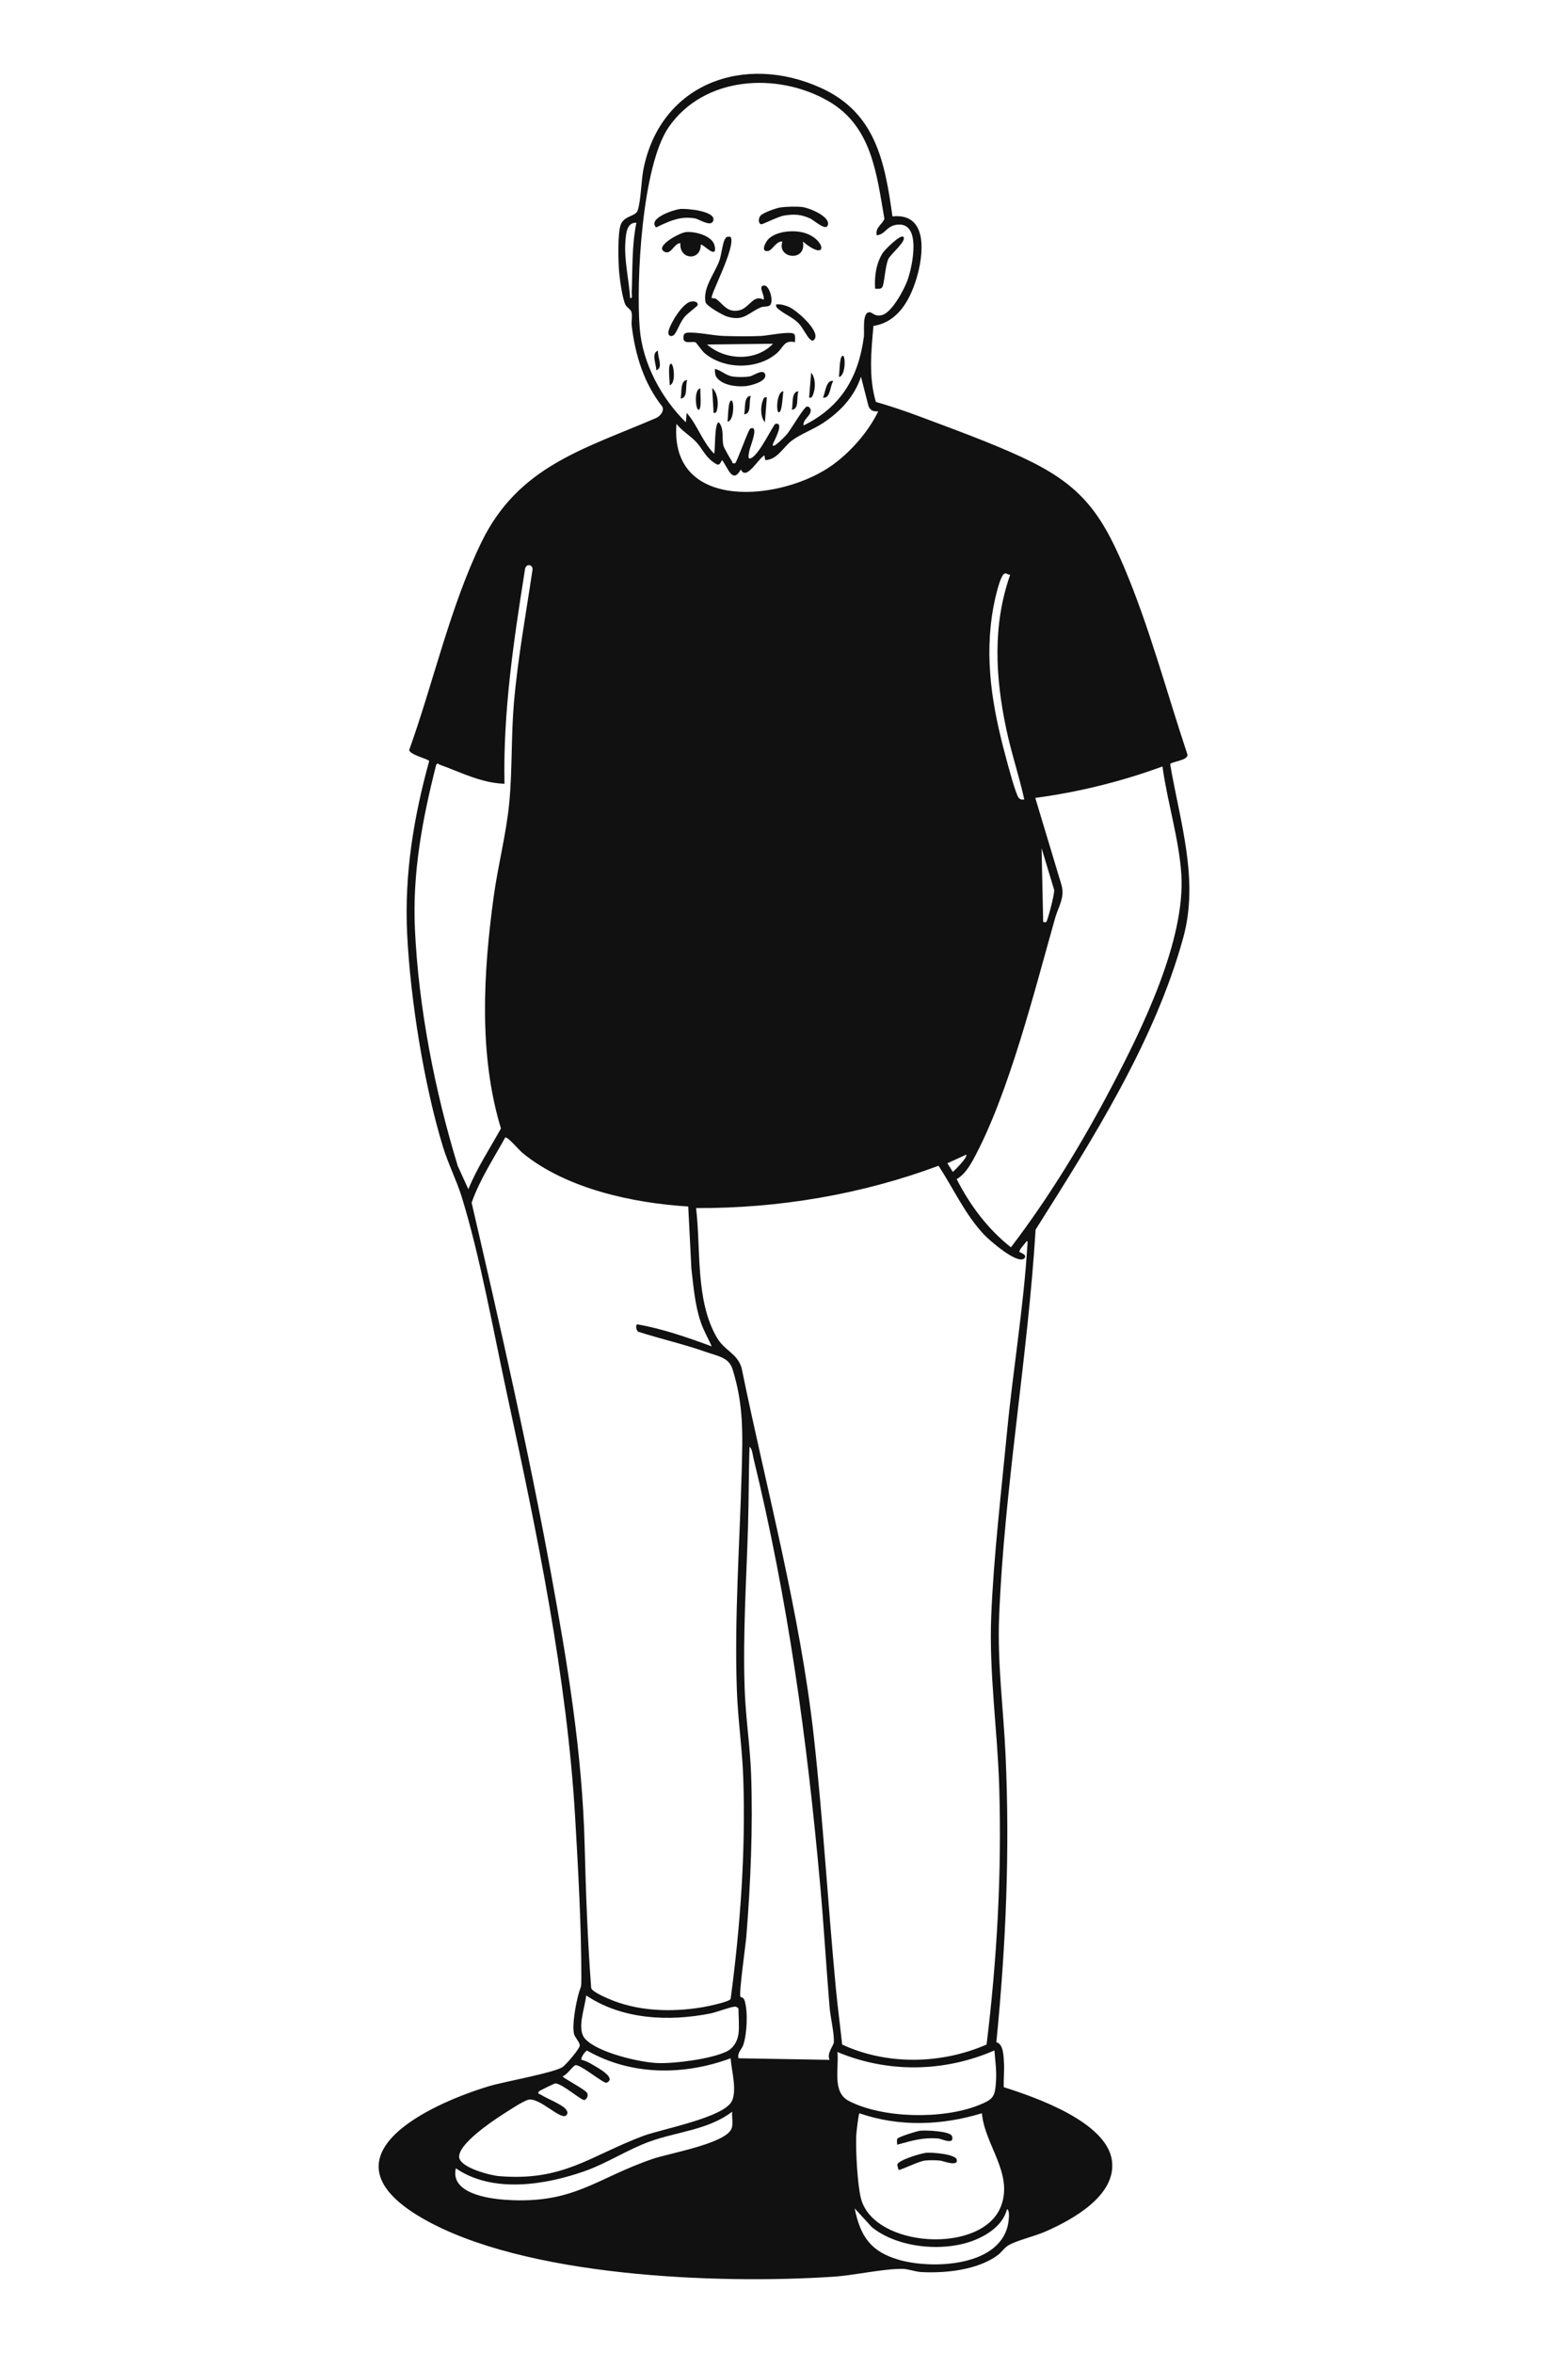 <?xml version="1.0" encoding="UTF-8"?>
<svg id="Ebene_1" xmlns="http://www.w3.org/2000/svg" version="1.1" viewBox="0 0 1024 1536">
  <!-- Generator: Adobe Illustrator 29.7.1, SVG Export Plug-In . SVG Version: 2.1.1 Build 8)  -->
  <g>
    <path d="M582.828,141.268c23.771-2.481,20.32,25.512,15.602,40.811-4.353,14.115-12.149,28.184-28.007,30.674-1.49,16.531-3.204,33.523,1.574,49.603,9.631,2.79,19.089,5.959,28.472,9.476,21.503,8.058,46.12,16.974,66.772,26.561,37.188,17.263,50.964,34.364,66.791,71.68,16.651,39.262,27.984,82.169,41.501,122.661.027,3.911-10.961,4.39-11.319,6.21,6.348,37.461,18.919,75.115,8.56,112.979-18.528,67.728-59.362,131.972-96.456,190.757-5.153,83.916-20.537,169.207-23.846,253.132-1.176,29.832,2.809,59.533,4.187,89.251,2.936,63.298.233,125.184-5.979,188.086,4.604,1.093,4.676,8.722,4.954,12.984.351,5.364-.302,10.957-.107,16.344,20.854,6.578,66.811,22.627,70.575,47.545,3.465,22.939-25.592,38.881-43.157,46.613-7.108,3.129-17.945,5.567-23.976,8.845-3.059,1.662-4.821,4.791-7.571,6.789-13.146,9.552-33.807,11.732-49.689,10.9-3.965-.208-8.625-2.052-12.272-2.085-12.838-.116-31.315,4.199-45.129,5.112-75.482,4.989-202.029.22-268.474-38.154-68.398-39.502,2.252-73.764,43.618-86.24,9.729-2.934,42.628-8.755,48.002-12.509,2.271-1.586,10.536-11.277,11.095-13.631.545-2.292-3.131-5.372-3.722-8.187-1.257-5.992,1.21-19.163,2.883-25.372,1.801-6.681,1.963-3.391,1.958-11.287-.019-33.681-2.058-70.066-4.009-103.696-5.381-92.719-25.062-186.799-44.64-277.47-8.696-40.275-17.53-89.81-29.522-128.452-3.314-10.678-8.865-21.564-12.299-32.836-12.371-40.61-21.241-96.306-23.304-138.777-1.875-38.615,4.155-75.752,14.382-112.762-.122-1.296-12.702-4.061-13.043-7.228,15.807-44.085,26.631-93.153,46.995-135.297,24.129-49.935,66.795-61.004,114.419-81.486,2.584-1.311,5.223-4.403,3.906-7.343-12.06-15.269-17.736-33.742-20.009-52.894-.34-2.862.58-6.364-.215-9.018-.504-1.684-2.852-2.775-3.762-4.444-2.074-3.803-3.804-16.617-4.221-21.424-.558-6.433-1.192-26.335,1.248-31.552,2.535-5.419,9.448-4.872,10.812-8.676,2.15-5.997,2.314-19.506,3.8-26.975,11.152-56.035,65.841-75.729,115.762-53.177,35.853,16.197,41.87,48.157,46.857,83.955ZM572.528,153.595c-1.003-5.1,3.375-6.795,5.053-10.699-5.162-29.62-8.187-60.663-36.832-77.027-33.246-18.992-80.918-16.175-103.996,17.06-17.522,25.233-21.448,100.728-18.956,131.578,1.831,22.665,14.139,45.493,30.127,61.166l.518-6.15c6.949,7.716,10.255,18.955,17.942,26.667.837-2.233.047-20.521,3.071-20.492,3.693,4.311,1.765,10.479,3.042,15.402.363,1.399,4.364,8.271,5.429,9.93.643,1.002-.107,1.833,2.282,1.316,1.836-2.864,8.639-22.062,9.762-22.562,5.87-2.612.27,10.954-.237,13.098-.177.749-2.056,7.266.22,6.381,5.476-1.303,15.068-22.238,16.435-22.558,6.332-1.484-1.27,11.955-1.535,12.841-1.593,5.319,8.447-5.32,9.184-6.206,2.418-2.908,10.873-17.491,12.867-17.916,1.397-.298,2.522,1.148,2.549,2.511.07,3.62-5.414,6.094-4.624,9.786,24.384-11.978,35.914-31.554,39.357-58.088.441-3.402-1.31-15.924,3.691-15.802,2.013.049,3.094,2.985,8.009,1.882,6.428-1.442,14.433-16.521,16.622-22.379,3.404-9.109,9.962-39.876-7.723-36.481-5.929,1.138-6.881,6.286-12.257,6.739ZM415.615,145.403c-6.23-.35-6.761,6.937-7.164,11.803-1.012,12.238,2.284,25.233,3.072,37.424,1.79.24.964-2.327,1.015-3.575.629-15.235-.001-30.656,3.076-45.652ZM573.547,268.503c-3.025.293-5.201-.463-6.357-3.39l-4.91-19.178c-4.31,12.965-13.442,22.706-24.711,30.17-6.214,4.116-14.697,7.237-20.361,11.434-5.561,4.12-9.737,12.853-17.482,12.757l-.522-3.069c-4.262,2.438-11.967,16.887-15.383,9.232-5.554,9.955-8.424-1.402-12.316-6.155-1.981,4.217-2.744,3.433-6.14,1.01-4.809-3.431-7.015-8.888-10.751-12.837-3.849-4.068-9.263-7.179-12.85-11.767-4.599,57.897,69.529,50.57,102.386,26.495,11.934-8.745,23.135-21.694,29.399-34.701ZM305.87,776.297c5.647-13.912,14.017-26.557,21.282-39.643-14.677-48.254-11.506-101.976-4.715-151.529,2.765-20.174,8.141-40.536,10.101-60.681,2.09-21.488,1.211-43.903,3.091-65.642,2.506-28.971,7.801-57.77,12.079-86.501.74-3.834-4.181-4.919-4.854-.653-7.336,46.281-14.374,92.93-13.384,139.984-15.244-.479-28.575-7.551-42.398-12.5-1.05-.376-1.039-1.478-2.221.175-9.016,35.504-15.59,70.328-13.878,107.257,2.371,51.149,13.018,105.837,27.991,154.605l6.907,15.127ZM659.698,375.197c-1.177.112-2.313-1.032-3.45-.839-3.202.543-6.861,18.451-7.535,22.162-6.117,33.656-.61,65.419,8.196,97.892,1.202,4.432,6.4,24.312,8.429,26.448,1.216,1.28,1.93,1.173,3.58,1.024-3.397-15.533-8.525-30.554-11.802-46.145-7.099-33.778-9.006-67.453,2.582-100.541ZM759.165,500.34c-26.823,9.849-54.671,16.707-83.062,20.532l16.974,56.36c2.65,8.444-1.871,14.548-3.936,21.816-13.465,47.395-30.344,115.313-53.504,157.808-2.603,4.776-6.06,10.192-10.877,12.848,8.682,17.028,20.341,32.687,35.445,44.516,24.685-32.322,46.717-68.503,65.658-104.575,19.983-38.058,48.421-95.883,45.604-139.017-1.514-23.183-9.168-47.236-12.302-70.287ZM683.271,601.908c.796-.745,5.61-18.514,5.151-21.035l-8.207-27.178,1.034,47.718c-.145.864,1.942.569,2.022.495ZM449.463,787.584c-36.09-2.223-79.65-11.559-108.169-34.905-2.326-1.904-9.208-10.234-11.301-10.239-7.699,13.957-16.656,27.468-21.985,42.657,18.619,80.494,37.054,161.017,51.906,242.355,10.771,58.99,20.378,116.923,21.9,177.112.815,31.085,1.917,62.107,4.266,93.19.706,2.348,8.153,5.588,10.708,6.729,19.045,8.506,41.575,9.222,61.921,5.811,3.067-.514,17.369-3.414,18.448-5.394,6.322-47.429,9.896-96.507,8.236-144.448-.66-19.063-3.537-38.294-4.193-57.358-1.637-47.568,1.891-95.272,3.168-142.603.656-24.328,1.391-43.326-6.031-66.886-2.356-7.478-9.732-8.404-16.793-10.902-14.443-5.11-29.618-8.573-44.227-13.207-1.834-.187-2.489-4.792-1.147-4.979,16.332,2.8,33.014,8.619,48.66,14.375-2.388-5.29-5.335-10.314-7.203-15.866-3.842-11.415-4.713-23.046-6.108-34.925l-2.057-40.516ZM630.969,753.736l-12.271,5.634,3.564,5.631c1.505-1.267,10.055-9.832,8.707-11.265ZM668.918,821.438c-4.45,4.314-22.904-11.94-26.159-15.37-12.458-13.13-20.018-30.105-29.828-45.078-50.431,18.771-104.399,27.869-158.35,27.62,3.219,27.036-.531,60.264,13.534,84.44,5.171,8.889,13.025,10.068,16.154,19.748,16.334,79.765,38.233,159.944,47.227,241.028,6.056,54.59,9.205,109.465,14.368,164.129,1.154,12.218,2.84,24.475,4.103,36.684,29.25,13.627,64.924,12.872,94.334-.003,6.806-55.633,9.953-111.87,8.255-168.029-1.125-37.232-6.73-74.485-5.212-111.82,1.579-38.855,6.569-81.006,10.302-119.98,3.846-40.161,10.925-82.159,13.308-122.111.05-.832.487-2.441-.489-2.532-.885,1.576-5.433,5.953-4.612,7.157.161.237,5.452,1.803,3.064,4.118ZM541.762,1344.644c-2.021-4.451,2.692-9.21,2.798-11.573.268-5.999-2.257-16.236-2.799-22.804-2.196-26.649-3.772-53.378-6.164-80.007-8.564-95.325-20.961-185.545-43.562-278.548-.469-1.928-.843-6.241-2.571-7.159-.549,17.591-.454,35.272-.994,52.87-1.075,35.035-3.42,70.441-2.142,105.671.666,18.379,3.544,36.919,4.193,55.306,1.219,34.538-.344,71.273-3.125,105.701-.431,5.339-4.975,37.492-3.851,39.289.41.656,1.998.066,2.808,2.788,2.174,7.305,1.476,21.491-.959,28.758-.954,2.848-4.06,4.95-3.123,8.671l59.489,1.036ZM482.275,1327.711c.641-4.546,0-11.501,0-16.414,0-.613-1.47-1.445-2.355-1.388-3.276.21-11.745,3.615-16.095,4.475-27.076,5.354-57.591,3.942-81.016-11.806-.686,7.862-6.487,21.963-.671,28.359,8.12,8.931,35.435,15.344,47.279,15.795,11.357.432,34.716-2.638,44.936-7.455,4.554-2.147,7.223-6.604,7.923-11.566ZM477.139,1343.611c-30.534,11.336-64.936,11.38-93.69-4.994-1.489.289-4.413,5.067-3.726,6.006,2.359.476,4.801,1.674,6.84,2.92,3.081,1.883,16.583,8.825,9.581,12.027-1.848.845-17.675-12.657-20.542-11.375-1.736.776-5.39,6.251-8.165,7.214-.017.961,14.345,8.304,15.914,10.76,1.062,1.661.015,3.962-1.564,4.683-1.697.775-14.324-10.582-19.083-10.845-.592-.033-10.263,4.731-10.667,5.164-1.499,1.608.5,1.756,1.316,2.283,3.596,2.318,13.944,6.439,16.177,9.435,1.143,1.534,1.66,2.823-.043,4.195-3.973,2.492-17.477-12.3-24.639-10.354-3.539.962-13.251,7.435-16.937,9.792-6.419,4.105-29.631,19.687-27.972,28.097,1.289,6.532,20.127,11.429,25.958,11.918,41.728,3.496,58.96-12.933,93.838-26.128,12.079-4.57,52.883-11.997,58.206-22.819,3.496-7.107-.255-20.152-.801-27.979ZM546.89,1339.514c1.129,10.589-3.667,26.244,7.501,31.983,22.345,11.482,61.166,11.992,84.301,2.914,10.343-4.058,11.198-5.619,11.822-16.9.357-6.46-.66-12.656-1.085-19.027-32.709,14.262-69.624,14.857-102.538,1.031ZM297.689,1415.424c-3.769,16.166,20.715,19.768,32.252,20.559,44.792,3.072,58.931-13.952,96.425-26.732,10.697-3.646,46.902-9.825,51.274-19.494,1.398-3.091.131-7.874.522-11.264-15.601,11.9-35.93,12.995-53.849,19.473-14.495,5.24-27.535,14.012-42.288,19.251-25.854,9.181-60.451,14.708-84.338-1.792ZM641.229,1379.513c-26.197,7.967-53.905,9.021-79.975.002-.611.433-2.038,12.817-2.103,14.834-.323,10.013.75,30.721,2.966,40.206,7.7,32.969,79.864,37.565,91.725,5.278,7.837-21.331-10.758-39.719-12.612-60.319ZM657.655,1442.104c-2.379,9.328-10.724,15.553-19.132,19.338-20.22,9.103-51.612,6.544-69.09-7.536l-11.285-12.307c3.757,18.392,10.56,28.297,28.98,33.591,22.265,6.399,67.989,4.38,71.528-25.409.176-1.483.831-7.062-1.001-7.676Z" fill="#111"/>
    <path d="M519.201,223.359c-7.278-1.589-7.518,3.421-11.824,7.158-12.607,10.942-34.514,10.75-47.174.045-1.799-1.521-5.428-6.763-5.824-6.986-2.255-1.273-8.613,1.9-8.06-3.802.224-2.307,1.652-2.597,3.643-2.66,6.246-.197,15.937,1.96,22.527,2.184,7.827.266,16.904.342,24.704.007,3.903-.168,19.918-3.496,21.551-1.137.866,1.25.353,3.654.456,5.191ZM504.837,224.395l-43.079.492c11.773,10.354,31.865,11.282,43.079-.492Z" fill="#111"/>
    <path d="M477.142,154.631c3.706,6.413-13.833,38.543-12.3,39.986.133.125,1.968-.134,2.979.624,4.576,3.433,7.037,8.888,14.718,7.383,6.82-1.336,9.407-10.826,16.135-6.964.99-3.192-4.239-9.275.54-9.271,3.313.002,6.295,10.587,3.578,12.899-1.351,1.15-4.205.603-5.833,1.314-8.806,3.845-11.202,9.336-22.091,6.053-2.95-.889-13.654-7.001-14.131-9.449-1.817-9.318,6.034-18.77,9-26.911,1.424-3.908,2.063-11.062,3.53-13.908,1.074-2.083,1.674-1.951,3.875-1.756Z" fill="#111"/>
    <path d="M524.333,157.703c2.629,13.599-17.331,11.128-13.343.01-3.699-.667-6.646,5.383-8.889,5.99-5.647,1.528-2.639-5.569.159-8.065,5.474-4.885,16.331-5.627,23.119-3.608,13.912,4.138,15.797,19.621-1.046,5.673Z" fill="#111"/>
    <path d="M457.668,159.756c-.092,10.884-14.161,9.84-13.343-1.022-4.189.032-5.9,7.699-10.235,5.673-7.107-3.322,9.577-12.461,13.815-12.895,5.85-.598,17.418,2.308,18.804,8.969,2.031,9.767-8.05-1.858-9.042-.726Z" fill="#111"/>
    <path d="M509.719,135.401c3.807-.546,10.3-.686,14.097-.274,4.317.469,18.381,6.037,16.865,11.697-1.186,4.429-8.993-3.104-11.897-4.356-6.054-2.611-10.293-2.787-16.82-1.745-3.654.584-14.015,5.851-14.792,5.696-2.038-.408-2.025-3.837-.524-5.633,1.622-1.941,10.326-4.992,13.071-5.386Z" fill="#111"/>
    <path d="M444.08,136.429c3.567-.468,23.243,1.171,21.787,7.39-1.143,4.881-9.251-.774-12.036-1.257-9.759-1.693-16.972,1.925-25.365,5.908-5.586-5.882,11.078-11.445,15.614-12.04Z" fill="#111"/>
    <path d="M589.952,154.631c2.425,2.439-8.328,11.357-9.752,14.342-2.2,4.612-2.609,16.462-4.048,18.52-1.029,1.47-3.162.946-4.649.991-.511-7.929.607-16.417,4.924-23.285,1.343-2.137,11.649-12.455,13.526-10.567Z" fill="#111"/>
    <path d="M468.23,246.657c-1.336-1.679-1.409-3.823-1.332-5.853,4.448,1.062,6.967,4.347,11.879,5.033,2.921.408,8.071.399,10.955-.144,2.372-.446,8.78-5.326,9.97-1.275,1.388,4.726-9.869,7.376-12.82,7.65-5.82.54-14.756-.516-18.652-5.411Z" fill="#111"/>
    <path d="M506.893,198.744c2.945-.319,5.517.445,8.194,1.539,4.951,2.023,20.53,15.669,16.946,21.044-1.42,1.678-1.718,1.173-3.131.017-1.745-1.427-4.811-7.669-7.25-10.188-3.773-3.896-8.932-5.886-12.648-8.891-1.199-.97-2.481-1.668-2.11-3.521Z" fill="#111"/>
    <path d="M451.221,196.859c1.862-.379,4.882.036,4.386,2.378-.113.534-6.671,5.482-8.175,7.22-3.066,3.543-4.223,7.514-6.395,11.043-1.961,3.186-5.262,2.051-4.451-1.349,1.245-5.219,9.053-18.157,14.635-19.292Z" fill="#111"/>
    <path d="M586.888,1416.449c-.142-.109-.969-3.138-.897-3.466.636-2.916,15.57-7.378,18.96-7.689,3.518-.322,19.014.792,19.872,4.499,1.119,4.833-9.106.78-10.873.609-3.102-.3-6.952-.353-10.037.002-4.133.476-16.308,6.595-17.024,6.045Z" fill="#111"/>
    <path d="M585.86,1400.03c.139-1.209-.4-2.963.173-3.93.681-1.149,12.601-4.935,14.803-5.188,3.484-.399,19.791.14,20.869,3.526,1.946,6.112-6.892,1.736-8.757,1.576-10.485-.904-17.308,1.404-27.088,4.015Z" fill="#111"/>
  </g>
  <path d="M448.822,248.088c-1.512,3.522.754,11.861-4.368,12.035.988-3.376-.524-11.884,4.368-12.035Z" fill="#111"/>
  <path d="M429.739,228.933c-.564,3.792,3.754,11.276-1.154,12.751.094-3.516-3.538-11.357,1.154-12.751Z" fill="#111"/>
  <path d="M490.33,258.419c-1.512,3.522.754,11.861-4.368,12.035.988-3.376-.524-11.884,4.368-12.035Z" fill="#111"/>
  <path d="M521.444,255.429c-1.512,3.522.754,11.861-4.368,12.035.988-3.376-.524-11.884,4.368-12.035Z" fill="#111"/>
  <path d="M544.182,248.673c-2.211,3.131-1.726,11.759-6.773,10.865,1.668-3.097,1.956-11.733,6.773-10.865Z" fill="#111"/>
  <path d="M528.39,259.543l1.35-16.245c2.978,3.291,2.871,10.095,1.344,13.977-.548,1.393-.749,2.617-2.694,2.267Z" fill="#111"/>
  <path d="M466.02,269.582l-.917-16.275c3.406,2.846,4.244,9.6,3.27,13.656-.349,1.455-.379,2.696-2.353,2.619Z" fill="#111"/>
  <path d="M500.783,259.365l-1.234,16.254c-3.002-3.27-2.943-10.075-1.443-13.967.538-1.397.73-2.623,2.678-2.286Z" fill="#111"/>
  <path d="M547.837,246.045c.485-2.053.235-14.018,2.626-13.806,1.863.166,1.75,13.527-2.626,13.806Z" fill="#111"/>
  <path d="M437.318,251.45c.229-2.097-1.495-13.941.904-14.024,1.87-.065,3.405,13.207-.904,14.024Z" fill="#111"/>
  <path d="M475.076,275.255c.485-2.053.235-14.018,2.626-13.806,1.863.166,1.75,13.527-2.626,13.806Z" fill="#111"/>
  <path d="M511.631,255.429c-.552,2.036-.692,14.003-3.075,13.713-1.857-.227-1.309-13.576,3.075-13.713Z" fill="#111"/>
  <path d="M457.378,253.5c-.276,2.091,1.182,13.971-1.218,14-1.871.023-3.108-13.28,1.218-14Z" fill="#111"/>
</svg>
